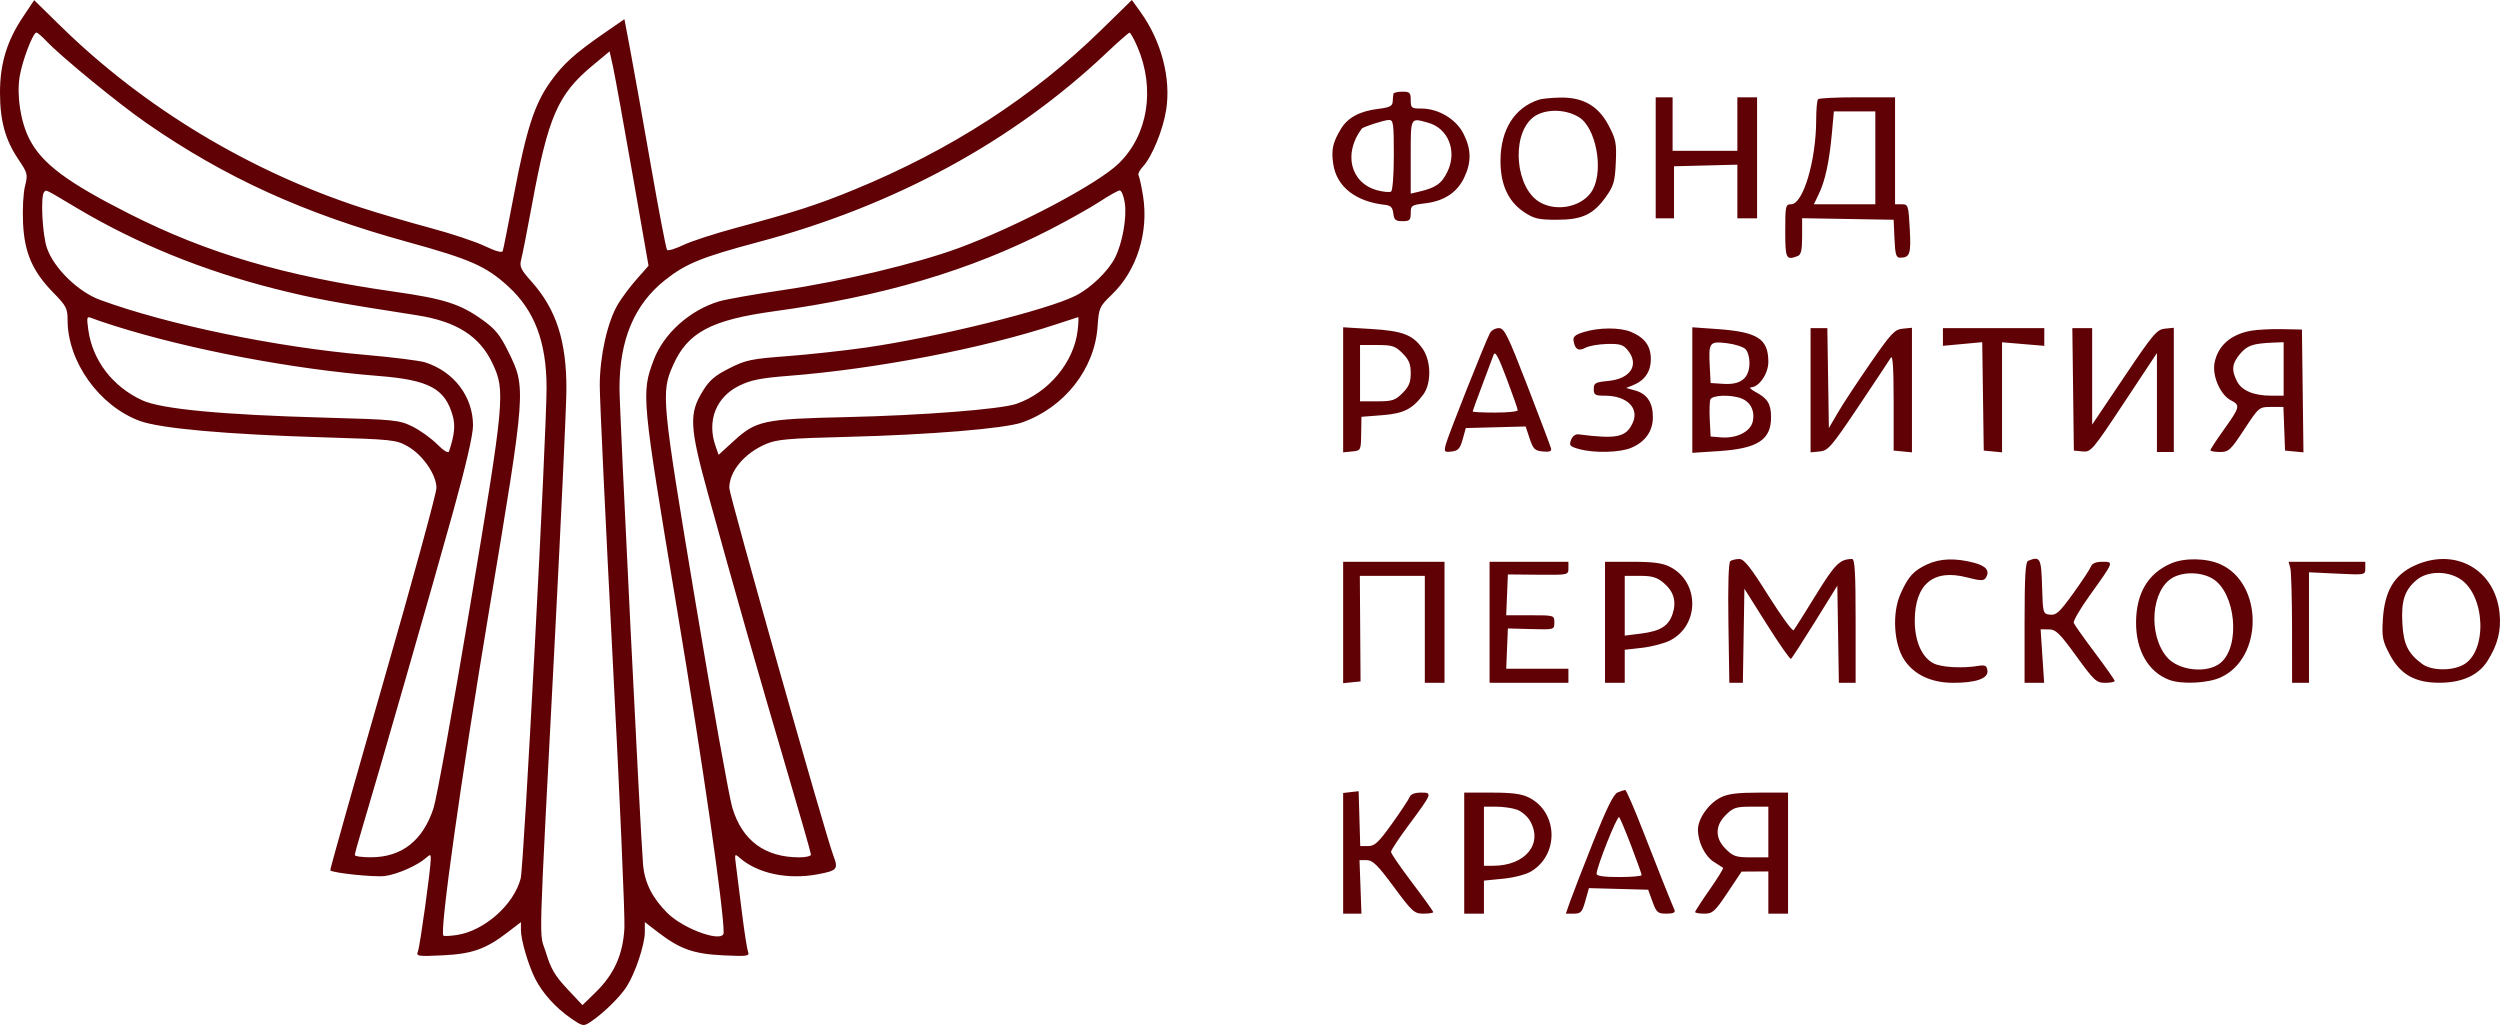 <?xml version="1.0" encoding="UTF-8"?> <svg xmlns="http://www.w3.org/2000/svg" width="200" height="82" viewBox="0 0 200 82" fill="none"> <path fill-rule="evenodd" clip-rule="evenodd" d="M1.83 1.366C0.553 3.275 0 5.098 0 7.399C0 9.661 0.418 11.184 1.466 12.742C2.215 13.854 2.238 13.948 1.998 14.901C1.86 15.449 1.791 16.782 1.844 17.865C1.961 20.249 2.61 21.726 4.294 23.443C5.297 24.464 5.406 24.676 5.406 25.598C5.406 28.927 7.921 32.455 11.157 33.665C12.796 34.278 18.064 34.751 25.906 34.988C31.406 35.154 31.691 35.184 32.617 35.707C33.816 36.384 34.916 37.977 34.916 39.036C34.916 39.461 32.989 46.502 30.635 54.684C28.28 62.866 26.383 69.591 26.42 69.628C26.638 69.846 29.983 70.191 30.795 70.08C31.796 69.943 33.381 69.246 34.072 68.639C34.43 68.324 34.465 68.331 34.461 68.722C34.453 69.55 33.601 75.686 33.436 76.104C33.279 76.503 33.387 76.521 35.388 76.428C37.762 76.317 38.856 75.932 40.604 74.591L41.674 73.77V74.403C41.674 75.204 42.269 77.227 42.827 78.321C43.407 79.459 44.472 80.637 45.663 81.456C46.617 82.112 46.673 82.123 47.223 81.763C48.236 81.099 49.609 79.759 50.145 78.909C50.837 77.814 51.586 75.555 51.586 74.564V73.77L52.656 74.591C54.404 75.932 55.498 76.317 57.872 76.428C59.8 76.518 59.977 76.492 59.843 76.142C59.762 75.93 59.543 74.524 59.357 73.017C59.17 71.51 58.958 69.821 58.884 69.265C58.756 68.295 58.767 68.268 59.167 68.619C60.601 69.882 63.025 70.394 65.422 69.942C66.989 69.647 67.082 69.534 66.663 68.433C66.033 66.776 58.344 39.609 58.344 39.04C58.344 37.703 59.54 36.267 61.272 35.523C62.146 35.148 63.049 35.068 67.805 34.949C74.355 34.784 80.375 34.287 81.766 33.797C85.147 32.604 87.567 29.535 87.805 26.138C87.912 24.611 87.948 24.53 88.968 23.546C90.947 21.636 91.909 18.576 91.443 15.679C91.315 14.885 91.154 14.144 91.085 14.033C91.016 13.922 91.168 13.611 91.421 13.341C92.155 12.56 93.043 10.4 93.294 8.786C93.689 6.254 92.909 3.283 91.239 0.959L90.551 0L88.125 2.372C82.597 7.779 76.087 11.989 68.326 15.178C65.394 16.383 63.607 16.959 58.817 18.247C57.157 18.694 55.283 19.306 54.653 19.607C54.023 19.908 53.443 20.082 53.364 19.994C53.285 19.905 52.699 16.843 52.061 13.189C51.423 9.535 50.688 5.418 50.427 4.04L49.953 1.533L48.46 2.564C45.98 4.277 45.061 5.103 44.035 6.541C42.76 8.326 42.114 10.325 41.12 15.554C40.673 17.907 40.268 19.945 40.221 20.083C40.166 20.243 39.645 20.099 38.791 19.689C38.052 19.334 36.092 18.682 34.436 18.239C32.78 17.796 30.309 17.071 28.947 16.628C19.959 13.704 11.503 8.603 4.862 2.099L2.734 0.015L1.83 1.366ZM3.731 3.305C4.899 4.54 9.507 8.313 11.714 9.842C18.04 14.223 24.293 17.069 32.645 19.367C37.624 20.738 38.888 21.297 40.655 22.909C42.758 24.827 43.715 27.343 43.725 30.98C43.734 34.572 41.904 69.315 41.655 70.277C41.111 72.377 38.743 74.472 36.54 74.802C36.007 74.882 35.526 74.903 35.471 74.848C35.161 74.537 36.862 62.434 39.122 48.883C42.103 31.003 42.1 31.043 40.655 28.114C40.003 26.791 39.618 26.319 38.594 25.586C36.82 24.316 35.524 23.902 31.537 23.334C22.777 22.087 16.604 20.273 10.349 17.108C5.367 14.588 3.354 13.082 2.355 11.131C1.649 9.752 1.323 7.658 1.574 6.114C1.778 4.86 2.639 2.605 2.914 2.605C2.999 2.605 3.367 2.92 3.731 3.305ZM90.988 3.736C92.436 7.1 91.845 10.797 89.496 13.078C87.798 14.727 81.411 18.103 76.703 19.841C73.377 21.07 67.351 22.511 62.652 23.203C60.375 23.538 58.07 23.945 57.529 24.108C55.17 24.818 53.084 26.695 52.287 28.826C51.301 31.46 51.328 31.748 54.148 48.658C56.228 61.134 57.893 72.672 57.893 74.614C57.893 75.471 54.705 74.356 53.386 73.037C52.182 71.833 51.573 70.622 51.446 69.178C51.239 66.833 49.559 32.889 49.559 31.055C49.559 27.177 50.746 24.358 53.202 22.407C54.855 21.094 56.145 20.568 60.65 19.368C71.581 16.458 81.045 11.313 88.557 4.198C89.471 3.332 90.283 2.619 90.36 2.614C90.438 2.609 90.721 3.114 90.988 3.736ZM50.592 13.882L51.883 21.258L50.924 22.347C50.396 22.946 49.721 23.85 49.423 24.356C48.586 25.782 47.982 28.503 47.981 30.847C47.981 31.973 48.446 41.812 49.013 52.711C49.58 63.611 50.003 73.303 49.953 74.249C49.84 76.368 49.132 77.943 47.638 79.397L46.596 80.411L45.379 79.111C44.396 78.061 44.069 77.503 43.676 76.212C43.115 74.365 43.033 77.224 44.399 50.91C44.894 41.373 45.305 32.505 45.312 31.205C45.333 27.311 44.511 24.756 42.52 22.525C41.64 21.539 41.544 21.33 41.702 20.733C41.8 20.362 42.181 18.419 42.55 16.415C43.853 9.329 44.621 7.559 47.391 5.254L48.768 4.109L49.035 5.307C49.181 5.966 49.882 9.825 50.592 13.882ZM111.473 7.503C111.455 7.596 111.43 7.874 111.417 8.121C111.398 8.488 111.185 8.597 110.259 8.71C108.776 8.892 107.825 9.402 107.274 10.312C106.62 11.393 106.489 11.989 106.658 13.116C106.932 14.945 108.444 16.132 110.831 16.393C111.259 16.44 111.411 16.603 111.465 17.074C111.525 17.592 111.644 17.693 112.197 17.693C112.774 17.693 112.858 17.611 112.858 17.049C112.858 16.443 112.925 16.397 114 16.269C115.513 16.09 116.552 15.414 117.122 14.236C117.724 12.992 117.713 11.954 117.082 10.703C116.491 9.531 115.078 8.685 113.712 8.685C112.914 8.685 112.858 8.641 112.858 8.01C112.858 7.409 112.783 7.334 112.182 7.334C111.811 7.334 111.492 7.41 111.473 7.503ZM123.108 7.976C121.168 8.606 120.058 10.357 120.039 12.815C120.024 14.747 120.654 16.128 121.937 16.976C122.727 17.498 123.084 17.581 124.557 17.581C126.591 17.581 127.483 17.155 128.51 15.694C129.095 14.862 129.199 14.491 129.264 13.002C129.332 11.458 129.273 11.145 128.699 10.053C127.87 8.474 126.66 7.774 124.818 7.807C124.125 7.819 123.356 7.895 123.108 7.976ZM132.456 12.626V17.468L133.189 17.468L133.921 17.469V15.385V13.302L136.455 13.238L138.989 13.174V15.321V17.468H139.778H140.566V12.626V7.784H139.778H138.989V9.924V12.063H136.399H133.808V9.924V7.784H133.132H132.456V12.626ZM145.447 7.935C145.364 8.017 145.296 8.752 145.295 9.567C145.291 12.85 144.253 16.342 143.282 16.342C142.847 16.342 142.819 16.473 142.819 18.481C142.819 20.704 142.886 20.84 143.814 20.484C144.088 20.379 144.17 20.012 144.17 18.902V17.457L147.831 17.519L151.491 17.581L151.558 19.101C151.613 20.358 151.691 20.62 152.009 20.617C152.795 20.61 152.89 20.328 152.781 18.312C152.678 16.419 152.653 16.342 152.139 16.342H151.604V12.063V7.784H148.601C146.948 7.784 145.529 7.852 145.447 7.935ZM126.326 9.381C127.665 10.212 128.299 13.529 127.431 15.156C126.711 16.506 124.609 17.008 123.177 16.173C121.265 15.058 120.88 10.98 122.544 9.475C123.401 8.699 125.157 8.655 126.326 9.381ZM150.027 12.626V16.342H147.57H145.112L145.516 15.497C146.019 14.443 146.348 12.907 146.552 10.656L146.71 8.91H148.369H150.027V12.626ZM111.507 12.388C111.507 13.968 111.411 15.249 111.287 15.325C111.166 15.4 110.666 15.354 110.177 15.222C108.04 14.647 107.445 12.282 108.937 10.297C109.051 10.145 110.726 9.606 111.112 9.596C111.467 9.587 111.507 9.866 111.507 12.388ZM114.257 9.82C115.865 10.267 116.587 12.1 115.797 13.731C115.327 14.702 114.87 15.02 113.478 15.345L112.858 15.49V12.538C112.858 9.315 112.806 9.418 114.257 9.82ZM6.161 16.649C10.917 19.482 16.264 21.66 22.032 23.113C25.132 23.894 26.674 24.181 33.339 25.218C36.529 25.714 38.375 26.89 39.406 29.082C40.434 31.269 40.373 31.926 37.633 48.32C36.257 56.557 34.929 63.907 34.683 64.654C33.827 67.255 32.149 68.573 29.679 68.583C28.966 68.586 28.384 68.504 28.384 68.402C28.384 68.3 28.641 67.363 28.957 66.319C30.12 62.465 34.721 46.453 36.258 40.908C37.273 37.248 37.844 34.772 37.842 34.039C37.838 31.729 36.325 29.732 34.015 28.99C33.581 28.85 31.42 28.579 29.211 28.387C22.063 27.767 13.384 25.967 7.994 23.987C6.248 23.346 4.3 21.44 3.754 19.839C3.382 18.748 3.231 15.665 3.534 15.361C3.722 15.173 3.488 15.058 6.161 16.649ZM89.983 16.235C90.159 17.405 89.791 19.465 89.201 20.621C88.645 21.71 87.261 23.044 86.052 23.655C83.775 24.806 74.928 26.994 69.269 27.805C67.535 28.053 64.696 28.363 62.962 28.493C60.102 28.707 59.672 28.797 58.353 29.46C57.202 30.038 56.756 30.419 56.226 31.279C55.106 33.091 55.16 34.128 56.649 39.537C58.746 47.15 60.733 54.117 62.862 61.325C63.97 65.075 64.877 68.243 64.877 68.365C64.877 68.488 64.465 68.588 63.963 68.588C61.187 68.588 59.373 67.246 58.583 64.608C58.33 63.763 56.999 56.331 55.626 48.095C52.925 31.904 52.879 31.41 53.842 29.229C55.004 26.595 56.875 25.596 61.948 24.899C70.628 23.709 77.606 21.642 83.978 18.375C85.428 17.632 87.223 16.625 87.966 16.137C88.71 15.65 89.433 15.243 89.574 15.234C89.715 15.224 89.899 15.675 89.983 16.235ZM9.123 26.056C15.155 27.965 23.43 29.538 30.273 30.076C34.336 30.395 35.617 31.087 36.224 33.288C36.435 34.054 36.355 34.808 35.923 36.108C35.862 36.29 35.51 36.077 34.96 35.528C34.483 35.051 33.594 34.416 32.984 34.117C31.931 33.601 31.582 33.566 26.018 33.412C17.743 33.184 12.916 32.727 11.389 32.028C9.015 30.942 7.396 28.828 7.063 26.382C6.922 25.352 6.942 25.287 7.342 25.451C7.578 25.548 8.38 25.82 9.123 26.056ZM86.208 26.46C85.909 28.986 83.879 31.414 81.321 32.305C80.069 32.742 73.811 33.23 67.692 33.369C61.089 33.518 60.49 33.645 58.702 35.279L57.488 36.388L57.24 35.677C56.537 33.66 57.285 31.761 59.142 30.853C60.068 30.4 60.864 30.241 63.096 30.067C70.094 29.519 78.637 27.875 84.475 25.951C85.404 25.645 86.204 25.384 86.252 25.372C86.3 25.36 86.281 25.849 86.208 26.46ZM107.452 31.185V36.188L108.162 36.117C108.869 36.047 108.872 36.041 108.894 34.696L108.916 33.344L110.552 33.217C112.292 33.082 112.987 32.735 113.858 31.569C114.527 30.673 114.498 28.86 113.798 27.88C113.012 26.779 112.207 26.472 109.697 26.319L107.452 26.183V31.185ZM119.197 26.645C118.818 27.355 115.824 34.905 115.662 35.558C115.514 36.153 115.545 36.19 116.133 36.121C116.653 36.06 116.806 35.889 117.014 35.146L117.264 34.245L119.658 34.181L122.052 34.118L122.372 35.082C122.652 35.926 122.784 36.056 123.426 36.119C123.96 36.171 124.14 36.106 124.085 35.881C124.043 35.711 123.199 33.474 122.208 30.911C120.614 26.787 120.35 26.251 119.907 26.251C119.632 26.251 119.312 26.428 119.197 26.645ZM126.712 26.562C126.012 26.776 125.828 26.936 125.886 27.276C126.003 27.959 126.281 28.118 126.839 27.82C127.121 27.669 127.9 27.533 128.571 27.517C129.601 27.494 129.859 27.572 130.223 28.021C131.163 29.18 130.452 30.303 128.669 30.474C127.621 30.575 127.501 30.642 127.501 31.121C127.501 31.593 127.604 31.655 128.391 31.655C130.168 31.655 131.177 32.663 130.602 33.863C130.062 34.988 129.342 35.136 126.293 34.749C126.037 34.716 125.8 34.89 125.683 35.194C125.515 35.636 125.59 35.72 126.328 35.925C127.534 36.26 129.572 36.212 130.493 35.827C131.622 35.356 132.231 34.492 132.231 33.364C132.231 32.21 131.757 31.499 130.813 31.238L130.091 31.038L130.654 30.81C131.588 30.431 132.067 29.724 132.067 28.728C132.067 27.684 131.586 27.02 130.493 26.557C129.613 26.185 127.933 26.187 126.712 26.562ZM135.385 31.205V36.227L137.524 36.087C140.628 35.883 141.7 35.178 141.685 33.35C141.677 32.312 141.408 31.877 140.453 31.362C140.082 31.162 139.909 30.994 140.069 30.989C140.728 30.968 141.467 29.893 141.467 28.955C141.467 27.1 140.616 26.554 137.361 26.323L135.385 26.183V31.205ZM144.846 31.219V36.188L145.578 36.117C146.25 36.053 146.506 35.754 148.676 32.519C149.976 30.578 151.142 28.822 151.266 28.616C151.422 28.356 151.491 29.442 151.491 32.144V36.047L152.224 36.117L152.956 36.188V31.205V26.222L152.225 26.293C151.57 26.356 151.299 26.645 149.624 29.066C148.596 30.552 147.429 32.325 147.032 33.007L146.31 34.245L146.249 30.248L146.187 26.251H145.517H144.846V31.219ZM155.434 26.959V27.666L157.005 27.52L158.578 27.374L158.639 31.71L158.7 36.047L159.432 36.117L160.164 36.188V31.785V27.383L161.854 27.525L163.543 27.668V26.959V26.251H159.488H155.434V26.959ZM165.848 31.149L165.908 36.047L166.603 36.114C167.273 36.18 167.393 36.039 169.926 32.213L172.554 28.243V32.201V36.159H173.23H173.905V31.191V26.222L173.196 26.293C172.551 26.357 172.25 26.714 169.929 30.166L167.373 33.968V30.109V26.251H166.58H165.787L165.848 31.149ZM180.1 26.456C178.466 26.741 177.42 27.662 177.161 29.043C176.968 30.073 177.628 31.588 178.457 32.017C179.248 32.426 179.22 32.535 177.85 34.456C177.291 35.238 176.834 35.942 176.834 36.019C176.834 36.096 177.176 36.159 177.594 36.159C178.295 36.159 178.445 36.02 179.537 34.358C180.714 32.565 180.725 32.556 181.696 32.556H182.672L182.738 34.301L182.803 36.047L183.54 36.118L184.276 36.189L184.216 31.276L184.155 26.363L182.578 26.331C181.711 26.313 180.596 26.369 180.1 26.456ZM139.64 27.931C139.833 28.124 139.969 28.633 139.956 29.111C139.923 30.275 139.245 30.798 137.881 30.709L136.849 30.642L136.781 29.316C136.681 27.388 136.753 27.289 138.136 27.453C138.776 27.529 139.453 27.744 139.64 27.931ZM182.691 29.516V31.655H181.711C180.31 31.655 179.35 31.257 178.967 30.516C178.497 29.607 178.554 29.085 179.207 28.309C179.776 27.633 180.241 27.474 181.846 27.41L182.691 27.377V29.516ZM112.2 28.26C112.716 28.776 112.858 29.12 112.858 29.854C112.858 30.587 112.716 30.931 112.2 31.448C111.617 32.031 111.385 32.106 110.172 32.106H108.803V29.854V27.602H110.172C111.385 27.602 111.617 27.677 112.2 28.26ZM121.418 32.821C121.418 32.923 120.607 33.007 119.616 33.007C118.625 33.007 117.814 32.966 117.814 32.916C117.814 32.867 118.155 31.93 118.57 30.833C118.986 29.737 119.399 28.638 119.486 28.39C119.608 28.047 119.857 28.498 120.532 30.287C121.019 31.578 121.418 32.718 121.418 32.821ZM139.299 31.87C140.047 32.154 140.406 32.873 140.221 33.716C140.04 34.538 138.927 35.094 137.672 34.989L136.849 34.921L136.781 33.595C136.743 32.866 136.765 32.131 136.83 31.962C136.968 31.603 138.451 31.548 139.299 31.87ZM138.426 44.889C138.284 44.993 138.228 46.824 138.273 49.84L138.346 54.626H138.887H139.429L139.491 50.862L139.552 47.098L141.346 49.945C142.332 51.511 143.2 52.754 143.275 52.708C143.35 52.662 144.215 51.326 145.199 49.74L146.986 46.856L147.048 50.741L147.109 54.626H147.78H148.45V49.671C148.45 45.856 148.386 44.718 148.169 44.72C147.184 44.731 146.797 45.116 145.261 47.615C144.376 49.056 143.578 50.318 143.489 50.419C143.4 50.521 142.495 49.28 141.477 47.661C140.026 45.351 139.523 44.718 139.14 44.72C138.871 44.722 138.55 44.798 138.426 44.889ZM154.195 45.14C153.079 45.653 152.657 46.118 152.036 47.522C151.356 49.058 151.5 51.515 152.343 52.79C153.131 53.98 154.508 54.626 156.26 54.626C158.098 54.626 159.084 54.271 158.994 53.642C158.937 53.243 158.81 53.181 158.249 53.273C156.95 53.485 155.271 53.384 154.659 53.057C153.739 52.564 153.181 51.285 153.181 49.671C153.181 46.736 154.666 45.492 157.339 46.188C158.408 46.466 158.701 46.477 158.851 46.244C159.218 45.676 158.912 45.278 157.909 45.016C156.43 44.632 155.215 44.672 154.195 45.14ZM162.248 44.866C162.035 44.952 161.966 46.155 161.966 49.803V54.626H162.749H163.531L163.39 52.486L163.25 50.347L163.903 50.351C164.468 50.355 164.768 50.647 166.105 52.491C167.534 54.46 167.713 54.626 168.414 54.626C168.833 54.626 169.175 54.558 169.175 54.477C169.175 54.395 168.461 53.377 167.588 52.217C166.715 51.056 165.955 49.983 165.899 49.832C165.843 49.682 166.415 48.697 167.17 47.644C169.132 44.909 169.12 44.942 168.193 44.942C167.674 44.942 167.373 45.068 167.274 45.325C167.193 45.536 166.554 46.504 165.854 47.475C164.772 48.977 164.495 49.232 164.006 49.175C163.438 49.109 163.43 49.08 163.366 46.913C163.299 44.631 163.215 44.476 162.248 44.866ZM173.682 45.076C171.837 45.876 170.899 47.454 170.885 49.784C170.871 52.028 171.863 53.755 173.526 54.385C174.522 54.763 176.61 54.666 177.648 54.195C181.069 52.642 181.069 46.701 177.648 45.148C176.53 44.64 174.76 44.608 173.682 45.076ZM193.131 45.262C191.528 46.008 190.767 47.306 190.631 49.526C190.542 50.966 190.599 51.263 191.176 52.357C192.02 53.957 193.203 54.628 195.172 54.621C196.96 54.614 198.257 54.028 198.984 52.898C199.813 51.609 200.109 50.445 199.965 49.044C199.602 45.533 196.38 43.749 193.131 45.262ZM107.452 49.798V54.654L108.148 54.583L108.844 54.513L108.815 50.291L108.786 46.068H111.385H113.985V50.347V54.626H114.773H115.561V49.784V44.942H111.507H107.452V49.798ZM119.166 49.784V54.626H122.319H125.473V54.062V53.499H122.985H120.497L120.564 51.888L120.63 50.276L122.488 50.326C124.346 50.375 124.347 50.375 124.347 49.798C124.347 49.224 124.338 49.221 122.422 49.221H120.497L120.564 47.588L120.63 45.955L123.052 45.978C125.45 46 125.473 45.995 125.473 45.471V44.942H122.319H119.166V49.784ZM128.402 49.784V54.626H129.19H129.979V53.303V51.981L131.37 51.824C132.135 51.737 133.139 51.474 133.6 51.239C135.986 50.022 135.973 46.539 133.578 45.337C132.992 45.042 132.239 44.943 130.598 44.943L128.402 44.942V49.784ZM183.225 45.449C183.299 45.727 183.362 47.906 183.363 50.291L183.367 54.626H184.042H184.718V50.204V45.783L186.971 45.891C189.215 45.999 189.223 45.998 189.223 45.471V44.942H186.156H183.089L183.225 45.449ZM177.016 46.299C178.864 47.425 179.262 51.689 177.643 53.032C176.583 53.912 174.27 53.659 173.347 52.563C171.816 50.744 172.1 47.145 173.85 46.196C174.733 45.718 176.137 45.763 177.016 46.299ZM196.776 46.297C198.85 47.579 199.02 52.173 197.031 53.201C196.077 53.695 194.49 53.651 193.767 53.111C192.635 52.267 192.283 51.548 192.19 49.885C192.087 48.065 192.366 47.208 193.325 46.401C194.175 45.686 195.712 45.639 196.776 46.297ZM133.09 46.63C133.903 47.314 134.135 48.118 133.807 49.112C133.485 50.086 132.827 50.493 131.258 50.689L129.979 50.849V48.459V46.068H131.2C132.174 46.068 132.557 46.182 133.09 46.63ZM108.071 63.367L107.452 63.438V68.265V73.092L108.184 73.092L108.916 73.092L108.838 70.953L108.76 68.813H109.343C109.819 68.813 110.218 69.208 111.507 70.952C112.979 72.945 113.141 73.092 113.874 73.092C114.307 73.092 114.66 73.036 114.66 72.968C114.66 72.9 113.9 71.841 112.971 70.615C112.042 69.388 111.281 68.279 111.281 68.15C111.281 68.02 111.894 67.089 112.642 66.08C114.602 63.437 114.614 63.408 113.679 63.408C113.186 63.408 112.858 63.536 112.771 63.761C112.697 63.954 112.06 64.917 111.356 65.9C110.282 67.4 109.975 67.687 109.448 67.687H108.819L108.755 65.491L108.691 63.296L108.071 63.367ZM129.411 63.396C129.084 63.529 128.529 64.654 127.445 67.379C126.614 69.468 125.785 71.608 125.601 72.135L125.268 73.092H125.904C126.467 73.092 126.574 72.974 126.827 72.071L127.113 71.05L129.482 71.114L131.852 71.178L132.201 72.135C132.518 73.005 132.619 73.092 133.316 73.092C133.841 73.092 134.044 73.004 133.963 72.81C133.471 71.646 132.549 69.329 131.452 66.505C130.742 64.678 130.095 63.19 130.014 63.197C129.932 63.205 129.661 63.295 129.411 63.396ZM117.138 68.25V73.092H117.927H118.715V71.77V70.448L120.248 70.297C121.13 70.21 122.087 69.96 122.502 69.707C124.745 68.344 124.637 64.969 122.315 63.803C121.729 63.508 120.976 63.409 119.335 63.409L117.138 63.408V68.25ZM137.642 63.803C136.688 64.282 135.835 65.496 135.835 66.376C135.835 67.366 136.401 68.507 137.112 68.953C137.463 69.172 137.793 69.384 137.846 69.423C137.899 69.461 137.418 70.244 136.776 71.163C136.135 72.081 135.61 72.891 135.61 72.962C135.61 73.033 135.941 73.092 136.346 73.092C137.011 73.092 137.19 72.93 138.204 71.409L139.327 69.727L140.397 69.721L141.467 69.714V71.403V73.092H142.255H143.044V68.25V63.408L140.735 63.409C138.986 63.409 138.236 63.504 137.642 63.803ZM121.34 64.766C121.706 64.893 122.177 65.289 122.387 65.645C123.478 67.49 122.041 69.258 119.447 69.262L118.715 69.263V66.899V64.534H119.695C120.234 64.534 120.974 64.638 121.34 64.766ZM141.467 66.561V68.588H140.098C138.886 68.588 138.654 68.513 138.071 67.93C137.621 67.48 137.412 67.046 137.412 66.561C137.412 66.076 137.621 65.642 138.071 65.192C138.654 64.609 138.886 64.534 140.098 64.534H141.467V66.561ZM130.509 67.698C130.961 68.881 131.33 69.92 131.33 70.007C131.33 70.093 130.519 70.164 129.528 70.164C128.32 70.164 127.726 70.079 127.726 69.905C127.726 69.365 129.385 65.203 129.533 65.371C129.618 65.468 130.057 66.515 130.509 67.698Z" fill="#5F0105"></path> </svg> 